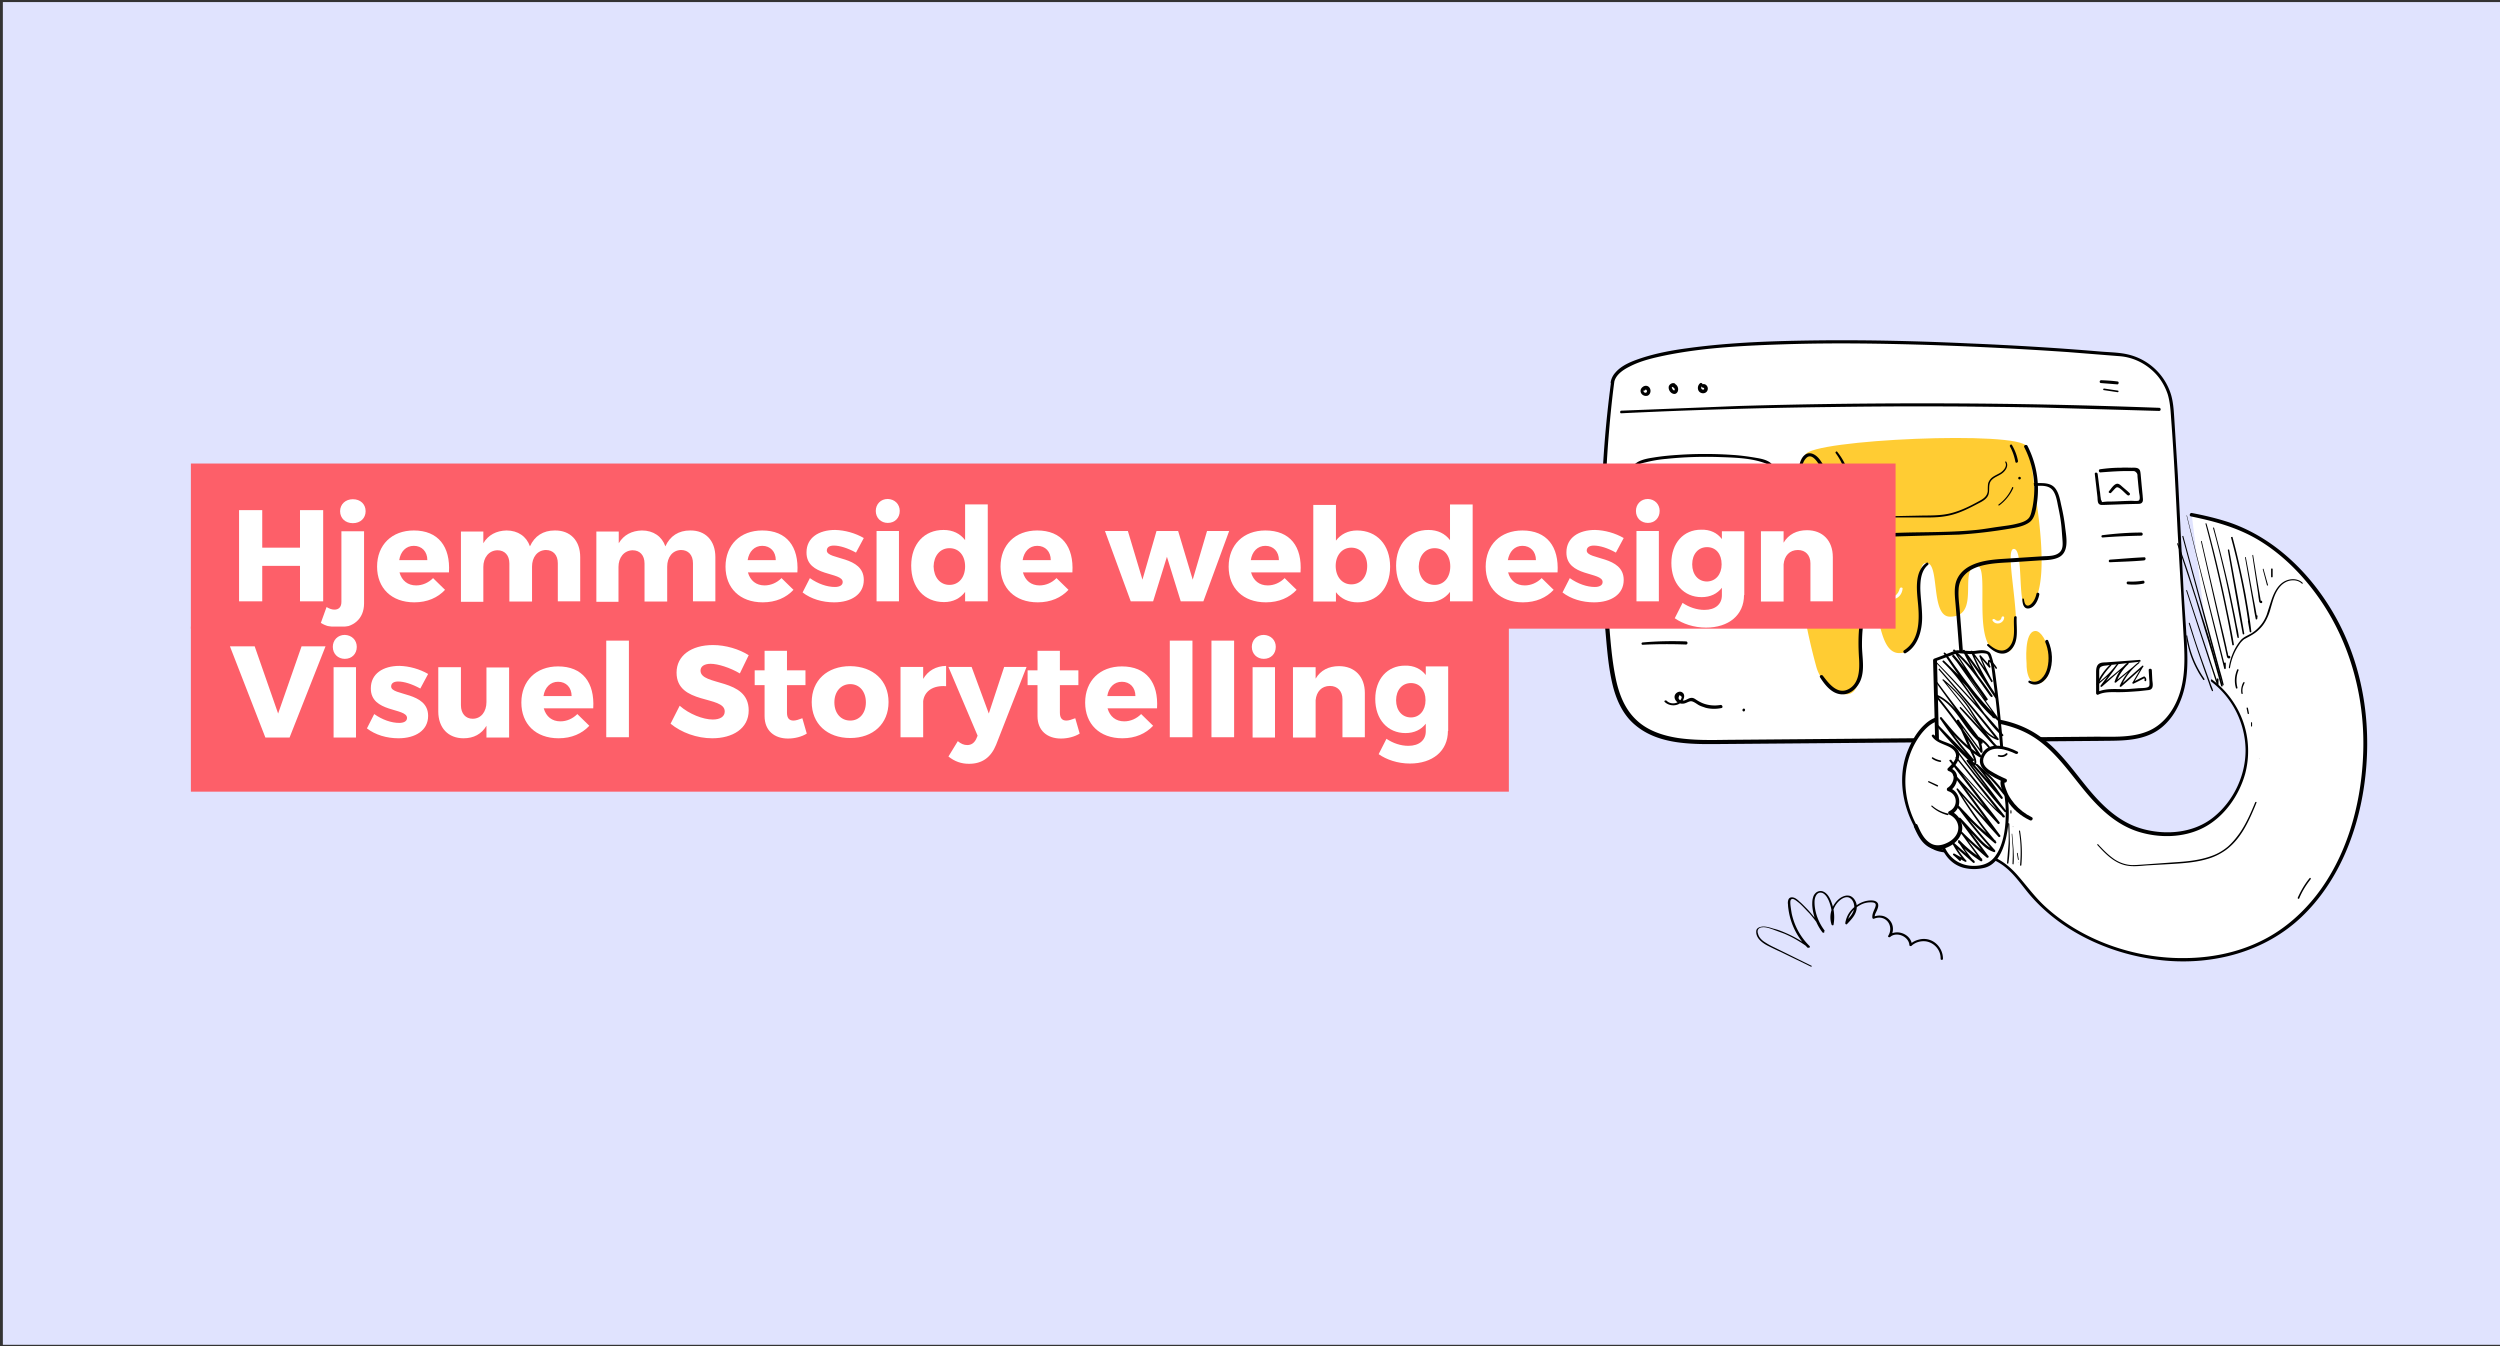 <svg xmlns="http://www.w3.org/2000/svg" viewBox="0 0 960 517" xmlns:v="https://vecta.io/nano"><rect x="0" y="0" width="960" height="517" fill="#333333" stroke="none"/><path fill="#e0e3fe" d="M1.1.8h960v515.6H1.1z"/><path fill="#fff" d="M619.1 147a428.13 428.13 0 0 0-.9 104.9c1 8.7 2.4 17.9 8.4 24.3 8 8.5 21.1 9 32.7 8.9l150.2-1.3c5.8-.1 11.8-.2 16.9-2.8 6.4-3.3 10.3-10.1 11.9-17 1.6-7 1.1-14.2.6-21.4l-5-86.3c-.9-10.6-9.2-19-19.8-20-51.9-4.7-192.1-11.9-195 10.7z"/><path d="M618.6 147c-4.2 31.6-4.9 63.6-2.1 95.4.6 6.8 1.1 13.7 2.7 20.4 1.4 5.9 4 11.7 8.7 15.6 9.2 7.8 22.4 7.4 33.7 7.3l96.5-.8 48.3-.4c6.6-.1 13.7.2 19.8-2.7 5.3-2.5 9-7.4 11.1-12.7 2.7-6.6 2.9-13.8 2.5-20.9-.3-7.1-.9-14.1-1.3-21.2l-2.2-44.5-1.4-22.2c-.2-3.1-.4-6.1-1.3-9-2.4-7.5-8.5-13.2-16.1-15.1-3.5-.9-7.3-.9-10.8-1.2-16.6-1.4-33.2-2.4-49.8-3.1-19.4-.9-38.9-1.4-58.3-1.2-16.8.2-33.8.7-50.5 3-6 .8-12 1.9-17.8 3.8-3.6 1.2-7.6 2.7-10.1 5.7-.9 1-1.5 2.3-1.7 3.6-.1.8 1.2 1.2 1.3.3.4-3 3.3-5 5.9-6.3 4.4-2.3 9.3-3.4 14.1-4.4 15-3 30.4-3.7 45.7-4.2 18.8-.6 37.6-.3 56.4.3a1519.99 1519.99 0 0 1 52.2 2.7l20.1 1.6c5.5.5 10.5 3.2 14.1 7.3 1.8 2.1 3.2 4.6 4.1 7.3.9 3 1.1 6.1 1.3 9.2 1.1 14.4 1.8 28.9 2.5 43.4l2.4 42c.4 7.2.5 14.6-2 21.4-2.1 5.8-6.2 11.2-12.1 13.5-6.5 2.6-14 1.9-20.9 2l-23.8.2-93.5.8-23.2.2c-6.2.1-12.5.2-18.7-.7-5.8-.9-11.7-2.8-16-6.9-4.7-4.4-6.9-10.5-8.1-16.7-1.4-7-1.9-14.2-2.5-21.3-.6-7.6-1.1-15.3-1.3-23-.4-15.5-.1-31 1.1-46.5.6-7.5 1.3-15 2.3-22.4-.3-.2-1.2-.2-1.3.4z"/><path fill="#fff" d="M849.5 261.3c8.4 6.3 13.5 16.7 13.5 27.1-.1 10.5-5.4 20.8-13.9 26.9-9.6 7-24.8 6.1-34.7 0-12.4-7.7-18.7-22.5-30.3-31.3-7.1-5.4-15.1-7.5-23.9-8-3.5-.2-6.9.8-10.3.5-2.1-.2-3.8-1.1-5.9-.4-5.4 1.7-9.4 8.8-11.1 13.8-3.7 10.8-.6 23 6 32 3.9 5.3 7.6 4.9 13.6 4.9 6.3 0 13.6 1.7 18.5 5.9 3.6 3.1 6.3 7.1 9.4 10.7 9.9 11.5 24.1 18.8 38.8 22.6 20 5.1 43.5 2.3 60-10.8 19.3-15.3 27.9-40.5 29.1-64.5.9-17.2-2.4-34.6-10.1-50-5.5-10.9-13.1-20.6-22.5-28.5-10.6-8.8-20.7-12.1-34.1-14.8"/><path d="M849.2 261.8c8.1 6.2 12.9 15.8 13.1 26 .1 9.9-4.6 19.8-12.3 26-7.4 6-17.8 7-26.9 4.6-9.4-2.5-16.1-9.2-22.1-16.6-5.9-7.3-11.5-15.3-19.6-20.3-4.2-2.6-8.9-4.3-13.8-5.2a47.81 47.81 0 0 0-7.6-.9c-2.8-.1-5.6.5-8.4.5-2.5.1-5-1.1-7.4-.6-1.9.4-3.6 1.5-5 2.8-3.1 2.8-5.3 6.7-6.8 10.6-3.5 9.1-2.1 19.3 2.2 27.8 1.8 3.6 4.3 8 8.1 9.8 3.5 1.6 7.5 1 11.2 1.2 4.9.2 10 1.4 14.2 4.1 4.6 2.9 7.6 7.5 11 11.6 12.6 15 32.3 23.7 51.6 25.6 19.2 1.9 39.1-3.3 53.2-16.8 13.7-13.1 21.2-31.6 23.9-50.1 3.1-21.2.3-43.2-9.5-62.3-9-17.4-23.8-32.8-42.6-39.1-4.6-1.5-9.3-2.6-14-3.5-.8-.2-1.2 1.1-.4 1.3 9.3 1.9 18.4 4.4 26.5 9.4 8.8 5.4 16.3 13 22.3 21.4 12.7 17.8 18.4 39.9 17.3 61.6-.9 18.8-6.3 38.2-18 53.2-5.9 7.5-13.3 13.8-21.9 17.8-8.8 4.2-18.6 6.1-28.3 6.2-19.4.3-40-6.8-54.3-20.2-3.7-3.5-6.7-7.6-10-11.4-3.1-3.6-6.7-6.4-11.2-8-4.4-1.6-9-1.9-13.6-1.9-4.1 0-7.6-.5-10.3-3.8-6.4-7.7-9.6-18.9-7.5-28.8.9-4.4 2.8-8.6 5.6-12.2 1.3-1.6 2.9-3.2 4.7-4.1 2.6-1.3 5-.1 7.8 0s5.6-.5 8.4-.6c2.6 0 5.3.3 7.8.8 5 .9 9.8 2.5 14.1 5.2 8.1 5.1 13.6 13.2 19.6 20.5 5.6 6.8 12 13.1 20.6 15.9 8.1 2.6 17.6 2.5 25.3-1.5 7.9-4.1 13.7-12.4 16-20.9 2.3-8.9.9-18.4-3.9-26.2-2.3-3.8-5.3-7.1-8.8-9.7-.3-.5-.8.4-.3.8h0z"/><path fill="#fc3" d="M693.3 174.6s-9.8 30.4 4.1 81.2a15.17 15.17 0 0 0 7.8 9.7c16 8.3 5.2-32.5 13.2-32.5 4.2 0 2.6 20.9 13.2 17.4s2.1-33.3 7.8-34.2c5.8-.9 1.6 20.6 9.4 20.6 12 0 3.1-18.4 10.1-19.5 6.2-1-3.8 37 11.9 33.1 8.4-2.1-1.9-39.1 2.4-39.6 4.4-.5.8 25.9 6.1 22.1 11.2-7.8-1.2-61.4-1.2-61.4l-84.8 3.1z"/><path d="M761.5 187.3c4.2-.9 8.6-.8 12.8-.8 2.1 0 4.3.1 6.4.1s4.8-.4 6.6.8c2.2 1.4 2.6 5.2 3.1 7.5.6 2.8 1.1 5.7 1.3 8.6l.3 4c.1 1.5.2 3.3-1 4.5-1.6 1.6-4.3 1.5-6.4 1.6l-16.9 1.1c-3.6.3-7.4.8-10.7 2.4-3.2 1.5-5.7 4.2-6.2 7.8-.4 2.6 0 5.3.2 7.9l.7 8.6 3 38.7c.1.8 1.4.9 1.3 0l-2.7-36-.7-8.9c-.2-2.9-.7-5.9-.5-8.8.2-4.9 3.8-7.7 8.2-9 4.5-1.3 9.3-1.3 13.9-1.6l9-.6c2.2-.1 4.6-.1 6.7-.9 4.9-1.8 3.6-7.8 3.1-11.9-.3-2.7-.8-5.4-1.4-8-.5-2.2-.9-5-2.4-6.9s-3.9-2-6.1-2c-2.4 0-4.7-.1-7.1-.1-4.9-.1-10-.2-14.8.9-.7 0-.4 1.1.3 1h0zm-138.9-28.6a2168.52 2168.52 0 0 1 80.6-2.4c26.9-.4 53.8-.3 80.7.2l45.2 1.3c.8 0 .8-1.2 0-1.2-26.9-1-53.8-1.6-80.7-1.7s-53.8.2-80.7 1l-45.2 1.8c-.5.1-.5 1.1.1 1h0z"/><path fill="#fff" d="M744.9 320.6l-1.7-67.3 8.4-3.1 6.4.3s4.1-.8 5.7.3c2.9 2 6.5 53.1 6.5 53.1 1.9 9.3.4 27.7-9 28.9-.1-.1-13.8 3.3-16.3-12.2z"/><path d="M745.5 320.6l-.6-22.8-.9-36.2-.2-8.3-.5.6 5.4-2 2.7-1c.4-.1.1-.1.2-.1.4 0 .8 0 1.2.1 1.8.1 3.7.4 5.4.2 1.3-.1 2.6-.4 3.9-.2.8.1 1.1.2 1.4.8 1.2 2.7 1.4 6 1.8 8.9.7 5 1.3 10.1 1.8 15.1l2.3 26.3c.2 3.1.8 6.2.8 9.3.1 5.8-.6 12.9-4.2 17.7-2 2.6-4.9 3.5-8.1 3.5-4.7 0-8.8-2.4-10.9-6.7-.8-1.7-1.3-3.5-1.6-5.3-.1-.8-1.3-.4-1.2.3 1 5.6 4 10.8 9.7 12.4 2.7.7 5.6.7 8.3 0 5.5-1.5 7.6-8.3 8.5-13.3a41.21 41.21 0 0 0 .6-9.9c-.1-2.1-.4-4.1-.7-6.2-.9-7.9-1.2-15.9-2-23.8-.5-5.5-1.1-11.1-1.8-16.6-.5-3.7-.8-7.6-2-11.2-.3-1.1-.7-1.9-1.8-2.2-1.4-.5-2.9-.3-4.3-.1-.6.1-1.2.1-1.9.1l-3.8-.2c-.6 0-1.3-.2-1.9 0-.8.2-1.7.6-2.5.9l-3.9 1.5-1.9.7c-.3.1-.4.3-.5.6l.6 22.8.9 36.2.2 8.3c.3.6 1.5.6 1.5-.2z"/><path fill="#fc3" d="M779.3 200.6c-3.6 4.1-79.7 8.4-85 3.1-5.3-5.4-3.1-23.2-1-29.1 2-5.8 82.5-9.4 85-3.1s4.6 25 1 29.1z"/><path d="M627.9 178.5c-1.6 2.3-2 5.4-2.4 8.1-.6 3.9-.9 7.8-.8 11.8 0 3.3.2 6.8 1.2 10 .6 1.8 1.4 2.9 3.1 3.6 2.2.8 4.6 1 6.9 1.3 3.4.4 6.8.5 10.3.6 7.3.2 14.7.1 22-.2a96.01 96.01 0 0 0 7.7-.6c1.7-.2 3.1-.4 4.1-1.9 1.5-2.2 1.9-5.2 2.2-7.8.4-3.7.6-7.4.4-11.1-.1-3.4-.4-6.7-.9-10-.3-1.6-.5-3.6-2-4.7s-3.6-1.5-5.4-1.8c-2.9-.5-5.8-.9-8.8-1.1a154.27 154.27 0 0 0-21.5 0c-3 .2-6.1.5-9.1 1-2 .3-4.2.7-6 1.7a7.55 7.55 0 0 0-1.4 1.1c-.4.6.6 1.2 1 .6.8-1.1 2.8-1.4 4-1.7a48.76 48.76 0 0 1 7.5-1.2c6.6-.7 13.3-.9 19.9-.7 5.5.2 11.3.3 16.5 1.9 1.2.4 2.7.8 3.2 2 1 2.4 1.1 5.2 1.4 7.7.6 6.6.8 13.7-.9 20.2-.5 1.7-1.1 3.9-3 4.3s-3.8.5-5.7.6c-6.6.5-13.2.6-19.7.5-6.3 0-12.8-.1-19-1.1-1.5-.2-3.6-.4-4.8-1.4-1.7-1.4-1.9-5-2.1-7-.7-6.9-.4-14.5 1.5-21.2.3-1.1.7-2.1 1.2-3.1.4-.5-.3-.9-.6-.4zm1.4 48l42.2-.9c.8 0 .8-1.2 0-1.2-14.1.1-28.2.8-42.2 1.3-.5-.1-.5.8 0 .8zm1.1 10.8c5.3.4 10.7.4 16 .2 5.2-.2 10.3-.8 15.4-1.1.8 0 .8-1.2 0-1.2-5.1.1-10.3.8-15.4 1-5.3.2-10.7.2-16 .1-.6 0-.6.9 0 1zm.4 10.3c5.5-.3 11.1-.3 16.6-.1.8 0 .8-1.2 0-1.2-5.5-.2-11.1-.1-16.6.4-.6 0-.6.9 0 .9h0zM804.4 182l1 8.7c.1.7 0 2.1.5 2.7s1.2.5 1.9.5l8.8-.3 4.1-.1c.7 0 1.5 0 1.9-.6.5-.6.2-1.7.2-2.4l-.4-4.1-.4-4.4c-.1-.7-.1-1.5-.8-2s-1.8-.4-2.6-.4c-1.3 0-2.7-.1-4 0a56.56 56.56 0 0 0-8.2.6c-.7.1-.5 1.3.2 1.2 4-.3 8-.6 12.1-.5.7 0 1-.1 1.6.5.5.5.5.9.5 1.6l.3 3.2.3 2.9c.1.7.6 2.6-.1 3.1-.4.3-2.4.1-2.9.1l-2.9.1c-2.1.1-4.1.2-6.2.2-.5 0-1 .1-1.5.1-.4.2-.7.1-.8-.4a1.69 1.69 0 0 1-.3-1c-.2-.9-.2-2-.4-2.9l-.8-6.4c-.1-.7-1.2-.7-1.1 0h0zm3 24.4c4.9-.4 9.9-.6 14.8-.7.8 0 .8-1.2 0-1.2-4.9 0-9.9.4-14.8 1-.6 0-.6.9 0 .9zm2.9 9.5c4.3-.2 8.7-.3 13-.7.8-.1.8-1.3 0-1.2-4.3.2-8.7.6-13 .9-.7 0-.7 1.1 0 1h0zm6.9 8.5c2 .2 4 .1 5.9-.3.7-.2.4-1.3-.3-1.1a26.32 26.32 0 0 1-5.6.3c-.8 0-.7 1.1 0 1.1zm-97.6 8.3c-3.8-.1-5.1 3.7-5.5 6.8-.6 4.6-.5 9.2-.2 13.8.2 4.1 0 9.3-4.2 11.4s-7.5-2.3-9.7-5.2c-.5-.6-1.5-.1-1.1.6 1.8 2.8 4.3 6.1 7.9 6.5 3.5.4 6.3-2.2 7.6-5.2 1.8-4.3.6-9.2.6-13.7 0-2.5.1-4.9.4-7.4.3-2.6.9-6.4 4.3-6.5.3 0 .5-.3.5-.5-.1-.3-.4-.6-.6-.6h0zm20.2-16.6c-5.1 3.6-3.6 11.5-3.2 16.7.5 6 .2 13.3-5.4 16.9-.7.4-.1 1.5.6 1.1 4.7-2.7 6.3-8.6 6.3-13.7 0-3.7-.6-7.4-.7-11.1 0-3.2.3-6.9 3-9.1.4-.4-.1-1.1-.6-.8h0zm23.3 31.8c2.6 2.6 6.3 4.7 9.3 1.4s1.8-8.1 2-12.2c0-.7-.9-.6-1 0-.3 3.3.6 7-1 10.1-.7 1.3-1.9 2.5-3.5 2.6-2 .1-3.8-1.2-5.2-2.4-.4-.3-.9.2-.6.5h0zm13.5-17.8c0 1.7.5 4 2.7 3.5s3.4-3.3 3.8-5.3c.1-.7-.9-1-1.1-.3-.3 1.4-.9 2.8-1.9 3.8-.6.6-1.6 1.2-2.3.3-.4-.5-.5-1.3-.6-1.9 0-.2-.2-.4-.4-.4 0-.1-.2.1-.2.3h0zm.7-58.4c2.9 5.6 4.2 11.9 3.8 18.2a39.34 39.34 0 0 1-.6 4.8c-.3 1.2-.5 2.8-1.2 3.9-1 1.6-3.5 2.2-5.2 2.6-2 .5-4 .7-6 1-3.1.4-6.2 1-9.3 1.3-7.1.7-14.2.8-21.2.9-7.1.1-14.2.3-21.3 1-5.9.6-12.5 2-18.1-.7-8-3.8-8-14.1-6.8-21.6.3-2.2.5-5.5 2.1-7.1 2.9-3.2 6.3 4.7 7.1 6.6a35.64 35.64 0 0 1 2.1 10.2c.2 3.2.3 7-2.4 9.3-.6.5.3 1.4.9.9 2.2-1.8 2.8-4.6 2.9-7.3a33.84 33.84 0 0 0-1.2-10c-.8-3.2-2.1-6.5-4.1-9.2-1.4-1.9-3.9-3.5-6-1.6-1.7 1.6-2 4.4-2.4 6.6-.4 2.3-.7 4.6-.8 6.9-.2 4.3.3 8.9 2.6 12.7 2.5 4 6.8 6 11.5 6.4 4 .4 7.9-.2 11.8-.6 4.1-.5 8.2-.7 12.4-.9l24.3-.7c6.6-.4 13.1-1.2 19.6-2.3 2.5-.4 5.2-.9 7.3-2.3 2.4-1.6 2.7-5 3.1-7.6 1.1-7.5-.2-15.2-3.7-22-.6-.6-1.5 0-1.2.6h0zM696 190.4c-.3-.4-.5-.9-.5-1.4 0-.4.3-1 .7-1 1.3-.2.8 2 .7 2.6-.1.8 1 1.1 1.2.3.3-1 .5-2.1-.1-3-.4-.8-1.2-1.2-2-1.1-.8.2-1.5.8-1.7 1.6-.3.9.1 1.9.6 2.6.5.6 1.4 0 1.1-.6h0z"/><path fill="#fc3" d="M778.2 254.7s-1.1-12.1 3.3-12.4 9.4 16.5 2.1 20c-5.8 1.5-5.4-7.6-5.4-7.6z"/><path d="M779.1 262.2c3.2 2 6.6-.7 7.8-3.7 1.6-4 1.3-8.6-.4-12.5-.3-.7-1.4-.1-1.1.6 1.3 3.1 1.6 6.6.8 9.9-.7 2.9-3.2 6.5-6.7 4.9-.2-.1-.5 0-.6.2 0 .2 0 .5.2.6h0z"/><path d="M698.1 232.7c0 2 1.9 3.4 3.8 2.9 2.6-.6 3.5-3.4 3.6-5.8.1-1.9-.1-3.6 1.8-4.6 1-.6 2.2-.9 3-1.8 2.2-2.3 1.1-5.9 1.6-8.7.1-.7-.9-1-1.1-.3-.6 2.4.3 5.1-.8 7.4-.9 1.8-3.1 2-4.5 3.4-1.3 1.4-1 3.2-1.1 5-.1 1.4-.4 2.9-1.5 3.9-1.4 1.2-3.9 1-4-1.2 0-.2-.2-.4-.4-.4-.2-.2-.4 0-.4.2h0zm25.6-4.8c.5 1.5 2.1 2.5 3.7 2.1 1.9-.4 3-2.1 3.2-3.9.1-.6-.9-.7-1.1-.1-.3 1.1-.8 2.2-1.9 2.8-1.1.5-2.5.1-2.9-1.1-.2-.7-1.2-.5-1 .2h0zm41.5 10.5c1.3 1.9 4.2 1 4.4-1.2.1-.6-.9-.7-1-.1-.2 1.3-1.6 1.7-2.5.8-.6-.5-1.3 0-.9.5h0z" fill="#fff"/><path d="M821.6 253.4l-8.1.6-4.1.3c-.9.1-2 0-2.8.3-1.5.5-1.7 2.1-1.7 3.5v8.1a.65.65 0 0 0 .6.6c.1 0 .2 0 .3-.1 2.4-1.1 5.1-.9 7.6-.9 2.7 0 5.3-.2 8-.4l3.6-.4c.7-.1 1.2-.3 1.5-1 .3-.8.1-1.9 0-2.7l-.2-3.9c0-.8-1.3-.8-1.2 0l.2 3.4c.1.6.1 1.1.1 1.7 0 .7 0 1.1-.7 1.4-1 .4-2.8.3-3.8.4l-3.7.3c-3.9.2-8.3-.6-12 1.2l.9.5v-6.4-2.5c.1-1.1.5-1.4 1.6-1.7.5-.1 1-.1 1.5-.2l12.5-1.4c.4 0 .4-.7-.1-.7h0zm-14.8-106.3l6.2.5c.6.1.8-1 .2-1.1-2.1-.3-4.2-.4-6.3-.5-.8 0-.8 1.1-.1 1.1h0zM632 148.2c-1.1 0-2.2 1-2 2.2.2 1.1 1.3 1.8 2.4 1.6h.1c1.1-.3 1.6-1.7 1.1-2.8-.4-.9-1.4-1.3-2.3-.9-.3.1-.5.3-.7.6-.5.6.6 1.5 1.1.9.5-.7 1.2.8.3 1-.4.1-.8-.2-.9-.6-.1-.5.4-1 .9-1 .3 0 .5-.2.4-.5 0-.3-.2-.5-.4-.5h0zm11-1c-.9-.3-1.9.3-2.2 1.2v.1c-.2 1.1.6 2.4 1.7 2.7 1.1.4 2-.7 1.9-1.8 0-1-.8-2.1-1.9-2.1-.6 0-1 1-.3 1.3.3.1.6.3.8.6.1.2.2.7-.1.7-.4.1-.9-.8-.9-1.1 0-.4.2-.7.6-.7h.2c.5.2.8-.7.2-.9h0zm9.8 0a2.35 2.35 0 0 0-.7 2.5c.3.9 1.2 1.4 2.1 1.3s1.6-.8 1.6-1.8c0-.9-.8-1.8-1.7-1.7a.7.7 0 1 0 0 1.4c.2 0 .3.2.3.4 0 .3-.2.3-.5.3-.9-.1-.7-1.2-.2-1.6.4-.5-.4-1.3-.9-.8zm-23.3 52.7l5.5-7.9c1.8-2.6 4.5-6 7.6-3 4.7 4.6 9.2 9.5 13.8 14.2.3.3.7.3 1 0l9.9-8.2c.9-.7 2.1-2 3.4-1.6.8.3 1.8 1.9 2.2 2.5 1.3 1.6 2.5 3.4 3.7 5.1.5.7 1.6.1 1.1-.7-1.4-2.1-2.9-4.2-4.6-6.2-1.1-1.4-2.3-2.8-4.2-2-1 .4-1.8 1.2-2.6 1.9l-3.2 2.6-6.7 5.6h1l-8.4-8.5-4.2-4.2c-1-1-2.1-2.3-3.5-2.8-2.5-.8-4.7 1.2-6.1 3-2.3 3.1-4.4 6.4-6.5 9.7-.2.6.5 1 .8.5h0zm7.2-8.7c-.8.5-.7 1.6 0 2.2 1.1.9 2.3-.2 3-1l-.9-.2c.2 1.3 2 2.1 3.2 2.1 1.1 0 2.3-1.2 1.5-2.3-.2-.3-.5-.4-.8-.2-.2.1-.3.4-.3.7l-1.1.4c-.2-.1-.4-.1-.6-.2-.4-.2-.7-.3-.9-.8-.1-.3-.4-.5-.7-.4-.1 0-.2.1-.3.2-.2.3-.4.5-.7.8-.9.2-1.2 0-.9-.5.4-.4 0-1.1-.5-.8h0zm31.7 5.4c.2.7.8 1.2 1.5 1.2s1.4-.5 1.5-1.2c.1-.3-.1-.6-.4-.7s-.6.1-.7.4c0 .2-.3.4-.5.3-.2 0-.3-.2-.3-.3-.3-.7-1.3-.4-1.1.3h0zm-12.3-13c-1.4-.1-2.6.9-2.7 2.3v.4c.1 1.6 1.6 2.9 3.2 3 1.5.1 3.2-.7 3.7-2.2s-.1-3.1-1.4-3.9c-.8-.4-1.4.7-.7 1.2 1.7 1 .8 3.3-.9 3.5-.9.1-1.7-.2-2.2-.9-.7-1-.2-2.6 1.2-2.5.4 0 .4-.9-.2-.9h0zm-16.9 85.9c1.9 1.9 5.4 1.8 6.9-.4.7-.9 1-2.5-.1-3.2-.8-.6-2-.2-2.6.6-.8 1.1-.2 2.5.8 3.2.7.4 1.4.6 2.2.5 1-.1 1.7-.7 2.7-.9 1.1-.2 2.6 1.2 3.5 1.6.8.4 1.6.6 2.4.9 2 .5 4 .5 6 .1.8-.1.4-1.3-.3-1.2-2.2.4-4.6.2-6.7-.6-1-.4-1.9-.9-2.8-1.5-.6-.4-1.1-.7-1.9-.6-.9.1-1.7.8-2.6 1h-1.1c-1.1-.3-1.3-1-.6-2.1l.8.7c-.1.5-.2.9-.6 1.3-1.3 1.5-3.8 1.6-5.2.2-.2-.2-.5-.2-.7 0-.2-.1-.2.2-.1.4h0zm30.4 3.7c.3 0 .5-.3.5-.6a.47.47 0 0 0-.5-.5c-.3 0-.5.3-.5.6 0 .2.2.5.5.5zm141-83.9l1.4-1.5c.7-.7.9-.9 1.8-.4 1.1.7 2.1 1.9 3.1 2.7.6.5 1.4-.3.8-.8-.8-.8-1.7-1.5-2.5-2.2-.5-.4-1.1-1.1-1.8-1.3-1.4-.4-2.8 2-3.5 2.8-.2.2-.2.5 0 .6.3.2.6.2.7.1h0zM704.9 174c3.5 4.7 4.8 10.2 4.3 16-.1.7 1.1.9 1.2.2.9-6-1.1-12-4.9-16.7-.2-.4-.9.1-.6.5h0zm4.7 22.4v.1.1c0 .2.1.3.2.4a.61.61 0 0 0 .8 0 .76.76 0 0 0 .2-.4v-.1-.1a.65.65 0 0 0-.6-.6c-.2 0-.3.1-.4.2s-.2.2-.2.4h0zm62.2-25c1 1.8 1.7 3.8 2.1 5.9.1.7 1.1.4 1-.3-.4-2.2-1.2-4.2-2.3-6.1-.1-.2-.4-.3-.6-.1s-.3.4-.2.6h0zm3.7 12.7a.5.5 0 1 0 0-1 .5.5 0 1 0 0 1z"/><path fill="#fff" d="M774.5 289c-1.9-.9-3.9-1.8-6-2.1-2.1-.2-4.4.2-5.9 1.6-1.6 1.4-2.2 3.9-1.1 5.8.6 1 1.6 1.6 2.5 2.2 1.9 1.2 3.9 2.2 6 3.1-.4-.2-.9.2-1.1.6-.1.5-.1.9.1 1.4 1.6 5.6 5.6 10.2 10.9 12.7"/><path d="M774.7 288.6c-4.1-2.1-10.9-4.2-13.7 1-3.2 5.7 4.6 8.9 8.6 10.8l.4-1.4c-4.1-.5-.1 7.1.7 8.3 2.1 3.4 5.2 6 8.8 7.7.8.4 1.5-.8.7-1.2-2.5-1.2-4.8-3-6.6-5.1-.9-1.1-1.7-2.2-2.4-3.5-.2-.3-2.1-4.8-1.3-4.7.7.1 1.1-1.1.4-1.4-2.1-.9-4.1-1.9-6-3.1-2.1-1.3-3.6-3.2-2.3-5.7 2.4-4.6 8.6-2.5 12.1-.8.7.2 1.2-.6.6-.9h0z"/><path fill="#fff" d="M742.3 282.6c2.1 3.3 8.2 2.9 9.2 6.6.7 2.5-1.5 4.7-3.1 6.3 3.8 1 2.6 6.2-.3 7.6a4.77 4.77 0 0 1 3.4 5.9 4.95 4.95 0 0 1-2.8 3.2c2.3 1 3.8 3.1 3.9 5.6.1 3.6-3 6.2-6.2 7.3-.8.3-1.6.4-2.5.4-2.1 0-4-1.2-5.3-2.8s-2.2-3.5-3-5.4"/><path d="M741.9 282.8c1.5 2.2 4.1 2.8 6.4 3.9 1.4.7 2.7 1.7 2.8 3.3.1 2-1.8 3.7-3.1 5-.3.3-.2.7 0 .9.1.1.2.1.3.2 3.2 1 1.8 5.1-.4 6.4-.3.2-.4.6-.2 1 .1.1.2.3.4.3 3.7 1.2 3.9 6.1.4 7.7-.4.2-.5.7-.3 1l.3.3c2.3 1 3.9 3.4 3.4 6-.4 2.2-2.2 3.9-4.1 4.8-2.4 1.2-4.9 1.5-7.1-.2-2.2-1.6-3.3-4.2-4.4-6.6-.4-.9-1.7-.1-1.3.8 1.4 3.1 2.9 6.3 6.1 7.9 2.7 1.3 5.7.6 8.2-.9 2.2-1.4 4-3.6 4.2-6.4.1-2.9-1.7-5.5-4.3-6.7v1.3c4.6-2.2 4-8.8-.8-10.3l.2 1.3c3.3-1.9 4.5-7.6.1-8.9l.3 1.1c2.2-2.3 5-5.8 2.1-8.8-2.3-2.4-6.3-2.1-8.3-4.9-.5-.5-1.3 0-.9.5h0zm114.4-26.3c.5-3.2 1.7-6.3 3.6-9 .5-.8 1.1-1.4 1.8-2l2.2-1.2c1.3-.7 2.5-1.5 3.5-2.5 1.1-1 2-2.2 2.7-3.5.8-1.5 1.4-3 1.8-4.6.9-3 1.6-6.2 3.8-8.6 1.1-1.2 2.5-2 4-2.2s3.1.1 4.2 1.2c.2.2.5-.1.3-.3-2-1.9-5.2-1.7-7.4-.3-2.6 1.7-3.9 4.8-4.8 7.6l-1.6 5c-.6 1.5-1.4 3-2.5 4.2a14.29 14.29 0 0 1-3.5 3l-2.1 1.1c-.7.4-1.4.9-1.9 1.5-2.4 2.9-3.9 6.5-4.5 10.2-.1.5.3.7.4.4h0zm-16.8-12.3c.6 4.7 2.1 9.3 4.4 13.4.6 1.2 1.4 2.3 2.1 3.4.2.3.7 0 .5-.3-2.7-3.9-4.7-8.2-5.8-12.7-.3-1.3-.6-2.6-.8-3.9 0-.2-.4-.1-.4.1h0zm1-4.8c2.1 6.8 4.4 13.6 6.8 20.3.3.9.7 1.9 1 2.8s.6 1.9 1.1 2.8c.1.1.2.1.3.1s.1-.1.1-.2c-.2-.9-.6-1.7-.9-2.5l-.9-2.5-1.8-5c-1.2-3.3-2.4-6.7-3.5-10.1l-1.8-5.7c-.1-.4-.5-.3-.4 0h0zm-1-12.6l9.2 28.2 2.6 7.9c.1.2.2.3.4.2.1 0 .2-.2.2-.3v-2c0-.1-.1-.3-.3-.3-.1 0-.3.1-.3.3 0 .7-.1 1.3-.1 2l.6-.1-9.4-28.2-2.6-7.9c0-.1-.3 0-.3.2h0zm-3.5-18c2.5 7 4.8 14.1 7.1 21.2l6.4 21.3 3.4 12.1c.1.2.2.2.4.2s.2-.2.2-.4c-.9-3.6-2-7.2-3-10.8s-2.1-7.2-3.2-10.7l-6.8-21.2c-1.3-4-2.7-7.9-4.1-11.9-.1 0-.4 0-.4.2h0z"/><path d="M838 206l6 22.2 5.9 22.2 1.7 6.2.9 3.2.9 3.2c0 .1.2.2.3.2s.2-.2.2-.3c-.4-1.9-1-3.8-1.5-5.6l-1.5-5.5-3-11.1-6.1-22.2-3.4-12.6c0-.1-.1-.2-.2-.1-.2 0-.2.1-.2.2h0zm1.7-7.8l5.6 22.9 5.6 22.7 3.2 12.9c.1.2.2.3.4.2.1 0 .2-.2.2-.3v-1.9c0-.2-.1-.3-.3-.3-.1 0-.3.1-.3.3 0 .6-.1 1.3-.1 1.9l.6-.1-5.8-22.9-5.8-22.7-3.2-12.9c0-.1-.1-.1-.2-.1.1.2.1.3.1.3h0z"/><path d="M845.2 208l4.5 19.9 4.5 19.9.6 2.8.3 1.4c.1.3.2.6.4.7.4.3 1.1.1.9-.5-.1-.4-.7-.6-.8-.1-.1.4.5.6.6.2l-.4.1h0c0 .1.1.1.1-.2 0-.1-.1-.2-.2-.3-.1-.3-.2-.7-.2-1-.2-.7-.4-1.5-.5-2.2l-1-4.4-2.1-8.8-4.1-17.6-2.3-10c0-.3-.4-.2-.3.1h0zm1.7-6.9c1.6 6 3.1 12 4.5 18.1 1.4 6 2.7 12.1 3.9 18.1.7 3.4 1.3 6.9 1.9 10.3.1.4.7.2.6-.2-.5-3.1-1.1-6.1-1.7-9.1l-1.9-9.1a584.73 584.73 0 0 0-4.2-18c-.9-3.4-1.7-6.8-2.7-10.1 0-.1-.1-.2-.2-.1-.2-.1-.2 0-.2.1h0zm2.9 1.6c1.5 5.4 2.8 10.8 4.1 16.3s2.4 11 3.5 16.5l.9 4.6c.3 1.5.5 3.2.9 4.7.1.3.6.2.5-.1-.1-1.4-.4-2.8-.7-4.1-.3-1.4-.5-2.7-.8-4.1l-1.7-8.2c-1.2-5.5-2.5-10.9-3.9-16.4l-2.4-9.2c0-.1-.1-.1-.2-.1-.2 0-.2 0-.2.1h0zm5.7 8.6l4.4 25.1 1.3 7c.1.3.6.3.6-.1l-1.1-6.3-1.1-6.3-2.3-12.5-1.3-7.1c-.1-.2-.6-.1-.5.2h0zm1.2-4.9a264.66 264.66 0 0 1 6 28.1l1.2 8.1.6-.2-.7-4c-.1-.4-.6-.2-.6.2l.7 4c.1.3.7.3.6-.1-.5-4.8-1.4-9.5-2.2-14.2a354.14 354.14 0 0 0-3-14.1c-.6-2.6-1.3-5.3-2-7.9 0-.1-.2-.2-.3-.1-.2 0-.3.1-.3.2h0zm5.4 7.7l3.2 18.4.4 2.6.5 2.6c.1.3.5.2.6-.1 0-.4.1-.8.1-1.1 0-.2-.4-.3-.4-.1l-.3 1.1.6.1-.8-4.5-.9-4.6-1.7-9.2-1-5.3c-.1-.2-.3-.1-.3.1h0zm2.8-.8l1.4 9.3.7 4.6.3 2.4c.1.4.1.8.2 1.2 0 .2.1.5.3.6.3.3.9.3.9-.2 0-.4-.3-.7-.7-.4-.2.2.1.6.3.4-.2-.1-.2-.2-.2-.1.1 0 .1-.1.1-.2s-.1-.2-.1-.4c-.1-.4-.1-.8-.2-1.2l-.4-2.3-.8-4.6-1.5-9.3c.1-.1-.3 0-.3.2h0zm4 5.3l1.6 6.1c0 .1.1.2.3.1.1 0 .2-.1.1-.2l-1.7-6.1c0-.1-.1-.1-.2-.1 0 0-.1.1-.1.2zm3.2 0v2.8c0 .2.1.3.3.3s.3-.1.3-.3v-2.8c0-.2-.1-.3-.3-.3s-.3.1-.3.3h0zm-13 38.5c-1 2.2-1.2 4.8-.5 7.1 0 .2.2.2.4.2.1 0 .2-.2.2-.3-.6-2.2-.5-4.6.4-6.7.1-.3-.3-.6-.5-.3h0zm2.4 4.9c-.2.3-.4.6-.5 1-.4 1.1-.5 2.2-.3 3.3.1.3.6.2.5-.1-.2-1-.1-2.1.3-3 .1-.3.3-.6.4-1 0-.1 0-.2-.1-.3s-.2 0-.3.1h0zm1.2 10l.4 2c0 .1.2.2.3.2s.2-.2.2-.3l-.4-2c0-.1-.2-.2-.3-.2-.2 0-.2.1-.2.3h0zm1.7 5.6v1.2c0 .1.1.2.2.2s.2-.1.2-.2h0v-1.2c0-.1-.1-.3-.3-.3 0 0-.1.1-.1.3h0zm-59.1 46.8c3 3.3 6.4 6.9 11 7.9 2.7.6 5.5.2 8.3 0l8.8-.5c4.9-.3 9.9-.6 14.7-2.1 2.3-.7 4.5-1.8 6.5-3.2 1.8-1.3 3.4-2.9 4.8-4.7 2.8-3.6 4.7-7.8 6.5-12.1l.6-1.5c.1-.3-.3-.4-.5-.1-1.7 4.1-3.5 8.3-6.1 12-1.3 1.8-2.7 3.5-4.4 5-1.8 1.5-3.8 2.7-6 3.5-4.5 1.7-9.4 2.2-14.2 2.5l-8.3.6-4.2.3c-1.4.1-2.7.2-4.1.2-2.4-.1-4.7-.9-6.7-2.2-1.9-1.3-3.6-2.9-5.2-4.6-.4-.4-.8-.8-1.1-1.2-.4 0-.5.1-.4.2h0zm62.2-32.9h0c.1-.1 0-.2 0-.2s-.1.1 0 .2c-.1 0-.1 0 0 0h0zm-92.2 27.7c.7 4.3.8 8.6.4 13 0 .3.5.3.5 0 .4-4.4.2-8.8-.5-13.1-.1-.3-.5-.2-.4.1h0zm-4.2-2.9c.2 2.5.3 5 .2 7.6l-.6 7.5c0 .3.4.3.5.1.4-2.5.5-5 .6-7.5l-.2-7.6c-.1-.4-.5-.4-.5-.1h0zm1.4 4l.4 5.7v2.8l-.1 2.9c0 .2.4.3.4.1.1-.9.1-1.9.1-2.8l-.1-2.9-.5-5.8c.1-.2-.3-.2-.2 0zm2 7.4l.4 2.4c0 .2.4.1.3-.1l-.4-2.4c0-.2-.3-.1-.3.1zm.6 3.7h0c.1-.1 0-.2 0-.2-.1 0-.1.1 0 .2-.1 0-.1 0 0 0zm-3.1-20v.8c0 .1.1.2.2.2s.2-.1.2-.2v-.8c0-.1-.1-.3-.2-.3s-.2.1-.2.3h0 0zm1 6.2c.1 0 .1-.1.1-.1 0-.1 0-.1-.1-.1s-.1.1-.1.1l.1.1zm-29.6-63.1c3.4 3.5 6.7 7.1 10 10.7s6.5 7.2 9.7 10.9l5.4 6.3.5-.5c-3.4-3.2-6.3-7-9-10.9-2.7-3.8-5.3-7.7-8.2-11.4-1.6-2.1-3.4-4-5.3-5.9-.3-.3-.8.2-.5.5a199.21 199.21 0 0 1 15.3 16.5c1.4 1.6 2.7 3.3 4 5l.5-.5c-6-5.4-10.4-12.3-14.9-18.9-1.3-1.9-2.7-3.7-4-5.6-.2-.3-.7 0-.5.3 4.8 7.1 9.7 14.1 15.5 20.5a61.36 61.36 0 0 0 5.1 5.1c.3.3.9-.1.6-.5l-3.5-4.8-3.4-4.7-6.8-9.6-3.9-5.5-.5.4c3.6 4.2 7 8.6 10.2 13.1.9 1.3 1.8 2.6 2.6 3.9.3.4 1 0 .7-.4l-9.8-14.8-2.8-4.2-.5.4c4.5 3.9 8.1 8.6 11.5 13.4l2.9 4.1.6-.4c-3.2-4.2-6.1-8.6-8.6-13.3a74.55 74.55 0 0 1-2-4l-.6.3c3.4 4.6 6.7 9.3 9.8 14l2.7 4.1.7-.4c-2.9-4.4-5.5-9-7.8-13.7-.6-1.3-1.3-2.7-1.8-4.1l-.5.4c2.9 3.6 5.5 7.5 7.8 11.5.1.2.3.2.4.1s.2-.3.1-.4c-1.6-3.2-3.2-6.4-4.6-9.7l-.4.3 3.7 4.2c.2.3.7-.1.5-.4-.4-.7-.5-1.5-.2-2.2l-.5.2c1.1.7 2 1.7 2.7 2.8.1.1.3.2.4.1s.2-.3.1-.4c-.7-1.2-1.7-2.3-2.9-3-.2-.1-.3 0-.4.1v.1c-.3.9-.2 1.9.3 2.7l.5-.4-3.7-4.2c-.2-.2-.6 0-.5.3 1.3 3.3 2.9 6.6 4.5 9.8l.6-.3a111.6 111.6 0 0 0-7.9-11.5c-.2-.2-.7-.1-.5.2 2 4.9 4.4 9.6 7.1 14.1l2.4 3.8c.3.4.9 0 .7-.4-3.1-4.8-6.3-9.5-9.7-14.1-1-1.3-1.9-2.6-2.9-3.9-.1-.2-.3-.2-.5-.1s-.2.3-.1.5c2.3 4.8 5 9.4 8 13.8l2.7 3.6c.3.4.9 0 .6-.4-3.4-4.9-6.8-9.8-10.9-14.1l-3.6-3.5c-.3-.2-.8.1-.5.4l9.8 14.9 2.8 4.2.7-.4c-3.1-4.6-6.5-9.1-10-13.4-1-1.2-2-2.5-3.1-3.7-.2-.3-.7.1-.5.4l13.6 19.2c1.3 1.8 2.5 3.7 3.8 5.5l.6-.5c-6.3-5.8-11.5-12.6-16.5-19.5-1.4-1.9-2.7-3.9-4.1-5.8l-.5.3c2.5 3.2 4.6 6.7 6.9 10.1 2.2 3.4 4.6 6.6 7.2 9.7 1.5 1.7 3.1 3.4 4.8 4.9.2.1.4.1.5 0s.1-.4 0-.5a198.84 198.84 0 0 0-14.8-16.9l-4.6-4.5-.5.5c3.4 3.2 6.3 7 9 10.8s5.3 7.8 8.2 11.5a49.57 49.57 0 0 0 5.3 5.9c.3.3.8-.2.5-.5-3.1-3.8-6.4-7.4-9.7-11l-9.9-10.7-5.8-6c-.3-.4-.6-.1-.4.1h0zm1.1 2.7c6.1 6.9 11.9 13.9 17.6 21l4.8 6 .3-.6c-3.6-1.3-6-4.4-8-7.5-1.1-1.6-2.1-3.3-3.2-4.9-1.3-1.8-2.7-3.5-4.2-5.1a45.11 45.11 0 0 0-5.5-5.2c-.1-.1-.3-.1-.3 0-.1.1-.1.2 0 .3l15.9 20.1 4.5 5.7.5-.5-10.8-11.6c-1-1.1-2-2.2-3.1-3.3-.3-.3-.6.1-.4.4l10.6 11.7 3 3.3c.3.4.8-.2.5-.5l-16-20-4.5-5.6-.3.3c3.6 2.8 6.7 6.2 9.4 9.9 2.2 3.2 4 6.8 6.7 9.6 1.4 1.6 3.1 2.8 5.1 3.5.4.1.5-.3.3-.6-2.8-3.6-5.8-7.2-8.7-10.7s-5.9-6.9-8.9-10.4l-5.1-5.8c-.2.1-.4.4-.2.5h0z"/><path d="M743.5 262.2l13.1 18.1 3.7 5.1.7-.5c-5.3-4.4-7.9-11.2-13.2-15.6-1.4-1.2-2.9-2.1-4.6-2.8-.3-.1-.5.3-.3.6 4.8 5.8 9.3 12 13.6 18.2 1.2 1.8 2.4 3.5 3.5 5.3l.6-.6c-4.6-2.9-8.5-6.8-12-10.9l-3-3.6c-.3-.4-.9.1-.6.5 2.9 4.4 6 8.6 9.4 12.7 1 1.2 1.9 2.3 2.9 3.4l.1-.6c-.4.3-1-.6-1.2-.9l-1.4-1.4-2.7-2.8-5.4-5.5c-1-1.1-2.1-2.1-3.1-3.2-.3-.3-.7.1-.5.5 3.6 4.3 7.4 8.5 11.4 12.4 1.1 1.1 2.3 2.2 3.5 3.3.2.1.4.1.6 0 0 0 .1-.1.1-.2.4-1.1.1-2.2-.3-3.2-.5-1.1-1-2.2-1.4-3.3l-3-6.9-1.8-3.9-.6.3 9 12.2c.2.3.7.2.7-.2-.1-2-.6-3.9-1.3-5.8l-.8.6c1.7.9 3.2 2.2 4.4 3.8.3.4.9 0 .6-.4-1.2-1.7-2.8-3.1-4.6-4-.2-.1-.7.1-.5.4.7 1.8 1.2 3.7 1.3 5.6l.7-.2-9-12.2c-.1-.2-.3-.2-.5-.1s-.2.3-.1.5l3.7 8.4c.6 1.4 1.2 2.8 1.9 4.2.6 1.3 1.4 2.7.9 4.1l.6-.2c-4.1-3.8-8.1-7.8-11.8-12-1.1-1.2-2.1-2.4-3.1-3.6l-.5.5 11.5 12c.5.5 1 1.1 1.6 1.6.4.4 1 .7 1.5.3.2-.1.3-.4.1-.6l-.1-.1c-3.5-3.9-6.7-8-9.7-12.2-.9-1.2-1.7-2.4-2.5-3.7l-.6.5c3.5 4.2 7.1 8.5 11.4 12 1.2 1 2.5 1.9 3.8 2.7.2.1.5 0 .6-.2.1-.1.1-.3 0-.4a270.73 270.73 0 0 0-13.3-18.5c-1.3-1.7-2.7-3.4-4.1-5.1l-.3.6c6.3 2.5 9.5 9.1 13.5 14.1 1.2 1.5 2.5 2.9 4 4.2.3.3 1-.1.7-.5l-13.5-17.9-3.8-5.1c-.3-.1-.6 0-.5.2h0z"/><path d="M750.8 287.8c4.6 6.5 9.5 12.8 14.6 18.9 1.4 1.7 2.9 3.4 4.4 5.1.3.3.8-.1.6-.4l-11.3-15-3.2-4.3-.4.5c1 .3 1.7 1.2 2.4 2l2.5 2.9 5.1 5.9c1 1.1 1.9 2.2 2.9 3.3.3.3.9-.1.6-.5-3-4.5-6.3-8.8-9.8-12.8l-.5.5c4 3.2 7.5 7 10.6 11.1.3.4 1 0 .7-.4-3.1-4.2-6.7-7.9-10.7-11.2-.2-.1-.4-.1-.5 0s-.1.4 0 .5c3.4 4.1 6.6 8.3 9.6 12.7l.6-.5-10.6-12.1c-.8-.9-1.6-1.9-2.8-2.2-.3-.1-.6.3-.4.5l11.3 15c1.1 1.4 2.1 2.9 3.2 4.3l.6-.4c-5.2-5.9-10.3-12-15.1-18.3-1.4-1.8-2.7-3.6-4-5.4-.2-.1-.5.1-.4.3h0z"/><path d="M751 291l14.2 17.9 4 5.1.5-.5c-2.9-2.3-5.4-5.1-8-7.8l-8-8.8-4.6-5.1c-.2-.2-.7.1-.5.4L763 311l4.1 5.3.6-.5-6.7-7.2-6.7-7.3-3.8-4.1c-.3-.3-.8.1-.5.4l13.5 18.4c1.3 1.7 2.5 3.5 3.8 5.2l.7-.5-12.6-13.9-3.6-4c-.2-.2-.6.1-.5.3 3.4 5.6 7 11 11 16.1 1.1 1.5 2.3 2.9 3.5 4.3l.6-.6c-2-1.6-3.9-3.3-5.8-5s-3.7-3.5-5.4-5.4c-1-1-2-2.1-3-3.1-.3-.3-.9.1-.6.5 3.4 4.6 6.9 9.1 10.7 13.4 1.1 1.2 2.1 2.4 3.2 3.6l.4-.7c-2-.6-3.6-2-5.1-3.5l-5-5.4-3-3.2c-.3-.3-.9.1-.6.5l10.7 14.6.7-.5c-3.5-3-6.9-6-10.2-9.3-.3-.3-.8.1-.5.4l7.7 10.6.6-.6c-3.2-2-6.1-4.4-8.7-7.1-.2-.1-.4-.1-.5 0s-.1.3-.1.4c1.7 2.9 3.7 5.6 5.9 8.1l.5-.5-7.9-7c-.2-.1-.4-.1-.5 0s-.1.3-.1.4c1.3 2.4 2.9 4.7 4.7 6.7l.4-.6-4.4-2.4c-.4-.2-.8.3-.4.6.8.7 1.6 1.4 2.3 2.1.4.3.9-.2.5-.5-.8-.7-1.6-1.4-2.3-2.1l-.4.6 4.4 2.4c.2.1.4 0 .5-.1s.1-.3-.1-.4c-1.8-2-3.3-4.2-4.6-6.6l-.6.5 7.9 7c.2.1.4.1.5 0s.1-.4 0-.5c-2.2-2.4-4.1-5.1-5.8-7.9l-.6.5c2.6 2.8 5.6 5.2 8.8 7.3.3.2.8-.2.6-.6l-7.9-10.6-.5.4c3.3 3.2 6.5 6.4 10.1 9.4.3.3 1-.1.7-.5l-10.7-14.5-.6.5 5.4 5.8c1.5 1.7 3 3.5 4.8 4.9.9.7 2 1.3 3.2 1.7.2.1.4-.1.5-.3 0-.1 0-.3-.1-.4-3.8-4.2-7.4-8.5-10.9-12.9-1-1.3-2-2.6-2.9-3.9l-.6.5c3.5 3.7 7.1 7.4 11 10.8 1.1.9 2.2 1.9 3.3 2.8.4.3.8-.3.5-.6-4.2-4.9-8.1-10.1-11.7-15.6-1-1.5-2-3.1-2.9-4.7l-.5.3 12.4 14.1 3.6 4c.3.4 1-.1.7-.5l-13.6-18.4-3.9-5.2-.5.4 13.3 14.6c1.3 1.4 2.5 2.8 3.8 4.1.4.4.9-.2.6-.6L753.3 297l-4.1-5.3-.4.4 8.1 8.9 7.8 8.5a46.81 46.81 0 0 0 4.6 4.3c.1.1.4.1.5 0s.1-.3 0-.5c-4.7-6-9.6-11.8-14.4-17.7l-4.1-5c-.2 0-.5.3-.3.4h0zm-9.3 18.7c1.7 1.6 3.8 2.7 6.1 3.3.4.1.6-.5.2-.6-2.2-.5-4.3-1.5-6-3-.2-.2-.6.1-.3.3zm-1.2-9.3l3.3 1.6c.1.1.3 0 .4-.1s0-.3-.1-.4l-3.3-1.5c-.4-.1-.6.2-.3.4h0zm1.4-9.1c.9.7 2 1.1 3.1 1.3.2 0 .3-.1.4-.2 0-.2 0-.3-.2-.4a7.89 7.89 0 0 1-3-1.2c-.3-.1-.5.3-.3.5h0zm25.5-.8c1.2.4 2.5.2 3.4-.7.1-.1.1-.4 0-.5s-.4-.1-.5 0c-.7.7-1.8.9-2.7.6-.2 0-.3.1-.4.2-.1.2 0 .4.2.4h0zM882.9 345c1.1-2.7 2.6-5.1 4.4-7.4.2-.3-.2-.7-.4-.4-1.9 2.3-3.4 4.9-4.6 7.6 0 .3.5.5.6.2h0zM722.4 198.7h13.4c4.3 0 8.7.2 12.9-.8 4-.9 7.6-2.8 11.2-4.7 1.4-.7 3-1.6 3.6-3.1.7-1.7-.1-3.8 1-5.4 1.1-1.5 3-1.9 4.4-3 1.3-1 2.5-2.8 1.5-4.4-.1-.1-.2-.1-.3-.1-.1.1-.1.2-.1.3.9 1.5-.6 3.2-1.8 4-1.3.8-2.8 1.3-3.8 2.4-.5.6-.9 1.3-1 2-.1.9-.1 1.8-.1 2.7-.2 1.9-1.6 2.9-3.1 3.7-3.4 1.9-7 3.7-10.8 4.7-4.1 1.1-8.3.9-12.5 1l-14.5.3c-.1 0-.1.1-.1.1-.1.2 0 .3.1.3h0zm45.3-4.6c2.3-1.7 4.2-4 5.4-6.7.1-.3-.3-.5-.4-.3-1.1 2.6-2.9 4.9-5.2 6.6-.3.2-.1.5.2.4h0zm42.6 61.1c-2.2 2.1-4 4.6-5.2 7.4-.1.1 0 .3.1.4s.2 0 .3 0l4.4-3.8c1.3-1.4 2.6-2.8 3.7-4.4.2-.3-.2-.5-.4-.3l-6.6 8.8c-.2.3.3.6.5.4 3.4-2.9 6.7-6 10.2-8.8.3-.2-.1-.6-.4-.4-2.3 1.9-4 4.4-4.9 7.3-.1.3.3.4.5.3l4.5-3.8c1.5-1.3 2.9-2.6 4.5-3.8.2-.1-.1-.5-.2-.3-3.2 2.4-5.7 5.5-7.3 9.1-.1.2 0 .3.1.4s.3 0 .4 0c2.9-2.5 5.7-5.1 8.6-7.7l-.4-.3c-1.3 2.1-2.6 4.3-3.8 6.4-.2.3.2.6.4.4 1.5-.7 3-1.5 4.4-2.2h-.5c.3.2.4.5.3.9s.5.5.6.2c.2-.6 0-1.2-.6-1.6-.1-.1-.2-.1-.3 0-1.5.7-3 1.5-4.4 2.2l.4.4c1.3-2.1 2.5-4.3 3.8-6.4.2-.3-.2-.6-.4-.3l-8.6 7.6.5.4c1.5-3.6 3.9-6.7 7-9.1l-.3-.3c-1.5 1.3-3 2.5-4.5 3.7l-4.5 3.7.5.3c.9-2.7 2.6-5.2 4.7-7.1l-.4-.4c-3.3 3-6.9 5.8-10.3 8.7l.5.4 6.5-8.9-.5-.2a33.76 33.76 0 0 1-8 8l.4.4c1.3-2.7 3-5.2 5.1-7.3.1-.1.1-.3 0-.3-.2-.1-.3-.1-.4-.1h0zm-2.5-105.4l5.3.8c.4.1.6-.5.2-.6l-5.3-.8c-.4 0-.5.5-.2.6h0zM695.7 370.9l-9.7-4.8-4.9-2.4c-1.3-.6-2.5-1.3-3.7-2.1-1-.7-2-1.7-2.3-3-.2-.5-.3-1.3.1-1.8.3-.4.9-.7 1.4-.7 1.3-.2 2.7.3 3.9.7l4.6 1.7a43.35 43.35 0 0 1 9.3 5.4c.3.3.8-.3.5-.6-3.5-3.4-5.9-7.8-6.9-12.6-.2-1.2-.4-2.4-.5-3.6 0-.5-.1-1.1.2-1.6.4-.5 1-.3 1.5 0s1 .7 1.5 1.1 1 .9 1.4 1.3c.9.9 1.8 1.9 2.7 2.8 1.9 2.2 3.7 4.6 5.2 7.1l.7-.4c-1.3-1.7-2.3-3.6-3-5.6-.6-1.8-1-3.9-.9-5.9.1-1.4.8-3.4 2.6-3.1.8.1 1.5.8 2 1.5.6.9 1 1.8 1.3 2.8.8 2.4 1 4.9.5 7.4h.8c-1-3.1-.1-6.4 2.3-8.6 1.1-1 2.9-2 4.3-.9 1.1.8 1.6 2.5 1.4 3.9-.4 2.1-2 3.7-3.4 5.1l.7.4c.5-2.9 2.3-5.4 4.9-6.8 1.2-.7 2.6-1.1 4.1-1.1.6 0 1.6 0 1.9.6.2.4 0 .9-.1 1.3-.5 1.3-1.3 2.6-1.1 4.1.1.2.3.4.5.3h.1c1.8-.8 3.9-.5 5.2 1s1.4 3.8.3 5.5c-.3.4.3.8.7.5 2.5-2.2 7.2-.2 7.4 3.1 0 .2.2.4.5.4.1 0 .2 0 .3-.1 1.5-1.4 3.6-2 5.7-1.7 3.2.6 5.6 3.4 5.5 6.7 0 .2.2.4.5.4.2 0 .4-.2.4-.4a7.79 7.79 0 0 0-2.8-6c-1.8-1.5-4.2-2-6.4-1.4-1.3.3-2.5.9-3.4 1.8l.7.3c-.2-3.2-3.6-5.3-6.6-4.8-.8.1-1.6.5-2.3 1.1l.7.5a5.35 5.35 0 0 0 .4-5.2c-.8-1.6-2.4-2.8-4.2-2.9-1-.1-2 .1-2.9.5l.6.3c-.1-.6.1-1.3.4-1.9s.6-1.2.8-1.9c.2-.6.2-1.2 0-1.7-.4-.7-1.1-1-1.9-1.1-3.2-.3-6.4 1.4-8.4 3.8-1.2 1.4-1.9 3-2.2 4.8-.1.4.4.8.7.4 1.4-1.5 3-3.1 3.5-5.1.5-1.7.1-3.5-1.1-4.8-.6-.6-1.3-1-2.1-1-1-.1-2.1.4-2.9.9-3.2 2.3-4.6 6.4-3.4 10.2.1.4.8.5.8 0 .4-2.4.3-4.9-.4-7.3-.6-1.9-1.5-4.4-3.5-5.3-.8-.4-1.8-.3-2.6.2-.7.5-1.2 1.2-1.4 2.1-.3.9-.3 1.9-.3 2.8.2 3.8 1.6 7.5 3.9 10.5.3.4 1 .1.7-.4-1.5-2.4-3.2-4.7-5-6.8-.9-1.1-1.9-2.1-2.9-3.1-.5-.5-1-1-1.6-1.5-.5-.5-1-.9-1.5-1.2-1-.6-2.4-.7-2.8.6-.2.6-.2 1.2-.1 1.8 0 .7.1 1.3.2 2 .8 5.5 3.4 10.7 7.4 14.6l.5-.6c-2.8-2-5.7-3.7-8.9-5.1-1.6-.7-3.1-1.3-4.8-1.7-1.3-.4-2.8-.9-4.2-.8-1 .1-2.3.5-2.4 1.7-.1 1.3.4 2.4 1.2 3.3.9 1 2.1 1.8 3.3 2.4 1.6.8 3.2 1.6 4.8 2.3l11.7 5.7c.3 0 .4-.2.3-.3h0z"/><path fill="#fd5f69" d="M73.3 178h654.6v63.4H73.3z"/><g fill="#fff"><path d="M115.2 230.9v-13.6h-14.5v13.6h-8.9v-35h8.9v14.4h14.5v-14.4h8.9v35h-8.9zm24.6.8c0 6.1-4.3 9.3-9.8 9.3-2.5 0-4.9-.6-6.8-1.8l2.2-6.1c1 .6 2 1 3 1 1.6 0 2.7-.9 2.7-3V204h8.7v27.7zm.6-35.4c0 2.7-2 4.6-4.9 4.6s-4.9-1.9-4.9-4.6 2.1-4.6 4.9-4.6c2.9 0 4.9 1.9 4.9 4.6z"/><use href="#B"/><path d="M222.8 213.9v17h-8.6v-14.6c0-3.2-1.8-5.1-4.6-5.1-3.3.1-5.3 2.8-5.3 6.4V231h-8.7v-14.6c0-3.2-1.8-5.1-4.6-5.1-3.3.1-5.4 2.8-5.4 6.4v13.4H177v-27h8.6v4.5c1.9-3.2 5-4.8 8.9-4.9 4.4 0 7.7 2.3 9 6.1 1.8-4 5.1-6.1 9.5-6.1 6-.1 9.8 3.9 9.8 10.2zm51.9 0v17h-8.6v-14.6c0-3.2-1.8-5.1-4.6-5.1-3.3.1-5.3 2.8-5.3 6.4V231h-8.7v-14.6c0-3.2-1.8-5.1-4.6-5.1-3.3.1-5.4 2.8-5.4 6.4v13.4H229v-27h8.6v4.5c1.9-3.2 5-4.8 8.9-4.9 4.4 0 7.7 2.3 9 6.1 1.8-4 5.1-6.1 9.5-6.1 5.9-.1 9.7 3.9 9.7 10.2z"/><use href="#B" x="133.8"/><use href="#C"/><path d="M345.5 196.2c0 2.7-1.9 4.6-4.6 4.6-2.6 0-4.6-1.9-4.6-4.6 0-2.6 1.9-4.6 4.6-4.6 2.7.1 4.6 2 4.6 4.6zm-8.9 34.7v-27h8.6v27h-8.6zm42.7 0h-8.7v-3.6c-1.9 2.5-4.6 3.9-8.1 3.9-7.6 0-12.6-5.6-12.6-14 0-8.3 5-13.7 12.4-13.7 3.6 0 6.4 1.4 8.3 3.9v-13.7h8.7v37.2zm-8.7-13.4c0-4.2-2.4-7-6-7s-6 2.9-6.1 7c.1 4.2 2.5 7.1 6.1 7.1s6-2.9 6-7.1z"/><use href="#B" x="239.4"/><path d="M453.4 230.9l-5.3-17.1-5.3 17.1h-8.6l-9.9-27h8.8l5.6 18.7 5.4-18.7h8.3l5.6 18.7 5.5-18.7h8.5l-9.9 27h-8.7zm46-11.1h-19c.9 3.2 3.2 5 6.4 5 2.4 0 4.7-1 6.5-2.8l4.6 4.5c-2.8 3-6.8 4.8-11.8 4.8-8.8 0-14.3-5.5-14.3-13.7 0-8.4 5.7-13.9 14.1-13.9 9.5 0 14.2 6.2 13.5 16.1zm-8.3-4.7c0-3.3-2.1-5.5-5.2-5.5-3 0-5.1 2.2-5.6 5.5h10.8zm42.7 2.5c0 8.2-4.9 13.7-12.5 13.7-3.5 0-6.4-1.4-8.3-3.9v3.6h-8.7v-37.1h8.7v13.7c1.9-2.5 4.7-3.9 8.1-3.9 7.6 0 12.7 5.5 12.7 13.9zm-8.8-.3c0-4.1-2.5-7-6.1-7-3.5 0-6 2.9-6 7 0 4.2 2.5 7.1 6 7.1 3.7 0 6.1-2.9 6.1-7.1zm40.5 13.6h-8.7v-3.6c-1.9 2.5-4.7 3.9-8.1 3.9-7.6 0-12.6-5.6-12.6-14 0-8.3 5-13.7 12.4-13.7 3.6 0 6.4 1.4 8.3 3.9v-13.7h8.7v37.2zm-8.6-13.4c0-4.2-2.4-7-6-7s-6 2.9-6.1 7c0 4.2 2.5 7.1 6.1 7.1s6-2.9 6-7.1zm41.2 2.3h-19c.9 3.2 3.2 5 6.4 5 2.4 0 4.7-1 6.5-2.8l4.6 4.5c-2.8 3-6.8 4.8-11.8 4.8-8.8 0-14.3-5.5-14.3-13.7 0-8.4 5.7-13.9 14.1-13.9 9.4 0 14.1 6.2 13.5 16.1zm-8.3-4.7c0-3.3-2.1-5.5-5.2-5.5-3 0-5 2.2-5.6 5.5h10.8zm33.7-8.5l-3 5.6c-3.2-1.8-6.2-2.7-8.5-2.7-1.5 0-2.7.6-2.7 1.9 0 3.7 14.2 1.9 14.2 11.3 0 5.6-4.9 8.6-11.4 8.6-4.5 0-8.9-1.3-12.1-3.8l2.8-5.5c3.1 2.2 6.6 3.4 9.6 3.4 1.7 0 3-.6 3-1.9 0-4-14-1.9-13.9-11.4 0-5.6 4.7-8.6 11-8.6 3.8.1 7.7 1.2 11 3.1zm13.8-10.4c0 2.7-1.9 4.6-4.5 4.6-2.7 0-4.6-1.9-4.6-4.6 0-2.6 1.9-4.6 4.6-4.6 2.6.1 4.5 2 4.5 4.6zm-8.9 34.7v-27h8.6v27h-8.6zm41.3-2.4c0 7.7-5.9 12.5-14.6 12.5-4.7 0-9-1.5-12-3.6l3-5.9c2.5 1.7 5.5 2.7 8.4 2.7 4.2 0 6.7-2.2 6.7-5.6v-2.9c-1.8 2.3-4.4 3.6-7.8 3.6-6.8 0-11.6-5.2-11.6-13.1 0-7.7 4.7-12.8 11.4-12.8 3.5-.1 6.2 1.2 8 3.6v-3h8.6v24.5zm-8.6-11.8c0-4-2.2-6.6-5.6-6.6s-5.7 2.7-5.7 6.6 2.3 6.6 5.7 6.6c3.4-.1 5.6-2.8 5.6-6.6zm42.7-2.8v17h-8.6v-14.6c0-3.1-1.9-5.1-4.8-5.1-3.2 0-5.2 2.2-5.5 5.5V231h-8.7v-27h8.7v4.4c1.9-3.2 5-4.8 9-4.8 6 0 9.9 4 9.9 10.3z"/></g><path fill="#fd5f69" d="M73.3 240.6h506.1V304H73.3z"/><g fill="#fff"><path d="M101.9 283.2l-13.6-35h9.5l9 25.8 9-25.8h9.2l-13.8 35h-9.3zm35.1-34.8c0 2.7-1.9 4.6-4.6 4.6-2.6 0-4.6-1.9-4.6-4.6 0-2.6 1.9-4.6 4.6-4.6 2.7.1 4.6 2 4.6 4.6zm-8.9 34.8v-27h8.6v27h-8.6z"/><use href="#C" x="-167.3" y="52.2"/><path d="M195.5 283.2h-8.7v-4.5c-1.9 3.2-4.9 4.8-8.8 4.8-5.9 0-9.7-4-9.7-10.3v-17h8.7v14.6c0 3.2 1.8 5.2 4.5 5.2 3.3 0 5.3-2.8 5.3-6.4v-13.3h8.7v26.9z"/><use href="#B" x="55.4" y="52.2"/><use href="#D"/><path d="M287.5 251.6l-3.4 7c-3.7-2.2-8.4-3.7-11.2-3.7-2.3 0-3.9.9-3.9 2.6 0 6.1 18.5 2.6 18.5 15.3 0 7-6.2 10.7-14 10.7-5.9 0-11.9-2.2-16-5.6l3.5-6.9c3.6 3.2 9 5.3 12.7 5.3 2.8 0 4.6-1.1 4.6-3.1 0-6.2-18.5-2.5-18.5-14.9 0-6.5 5.6-10.6 14-10.6 4.9 0 10.1 1.6 13.7 3.9zm22.3 30.1c-1.9 1.2-4.6 1.9-7.2 1.9-5.2 0-9-3-9-8.6v-11.9h-3.8v-5.7h3.8v-7.5h8.6v7.5h7.1v5.7h-7.1v10.6c0 2.1.9 3 2.5 3 .9 0 2.1-.4 3.4-.9l1.7 5.9zm31.4-12.1c0 8.3-5.9 13.8-14.7 13.8-8.9 0-14.8-5.5-14.8-13.8s5.9-13.8 14.8-13.8c8.8.1 14.7 5.5 14.7 13.8zm-20.8.1c0 4.2 2.5 7 6.1 7 3.5 0 6-2.8 6-7s-2.5-7-6-7c-3.6 0-6.1 2.9-6.1 7zm34.1-9c1.9-3.2 4.9-4.9 8.8-5v7.8c-5-.4-8.3 1.9-8.8 5.7v13.9h-8.7v-27h8.7v4.6zm28 25.3c-2 4.9-5.4 7.3-10.4 7.3-3 0-5.5-.9-7.9-2.8l3.6-5.9c1.2 1 2.3 1.5 3.6 1.5 1.5 0 2.6-.7 3.4-2.2l.6-1.4-11.2-26.4h8.9l6.6 17.9 5.9-17.9h8.6L382.5 286zm32.1-4.3c-1.9 1.2-4.6 1.9-7.2 1.9-5.2 0-9-3-9-8.6v-11.9h-3.8v-5.7h3.8v-7.5h8.6v7.5h7.1v5.7H407v10.6c0 2.1.9 3 2.5 3 .9 0 2.1-.4 3.4-.9l1.7 5.9zm29.7-9.7h-19c.9 3.2 3.2 5 6.4 5 2.4 0 4.7-1 6.5-2.8l4.6 4.5c-2.8 3-6.8 4.8-11.8 4.8-8.8 0-14.3-5.5-14.3-13.7 0-8.4 5.7-13.9 14.1-13.9 9.4 0 14.1 6.2 13.5 16.1zm-8.3-4.7c0-3.3-2.1-5.5-5.2-5.5-3 0-5.1 2.2-5.6 5.5H436z"/><use href="#D" x="216.4"/><use href="#D" x="232.4"/><path d="M489.9 248.4c0 2.7-1.9 4.6-4.6 4.6-2.6 0-4.6-1.9-4.6-4.6 0-2.6 1.9-4.6 4.6-4.6 2.7.1 4.6 2 4.6 4.6zm-8.9 34.8v-27h8.6v27H481zm43.1-17.1v17h-8.6v-14.6c0-3.1-1.9-5.1-4.8-5.1-3.2 0-5.2 2.2-5.5 5.5v14.3h-8.7v-27h8.7v4.4c1.9-3.2 5-4.8 9-4.8 6 0 9.9 4 9.9 10.3zm31.9 14.6c0 7.7-5.9 12.5-14.6 12.5-4.7 0-9-1.5-12-3.6l3-5.9c2.5 1.7 5.5 2.7 8.4 2.7 4.2 0 6.7-2.2 6.7-5.6v-2.9c-1.8 2.3-4.4 3.6-7.8 3.6-6.8 0-11.6-5.2-11.6-13.1 0-7.7 4.7-12.8 11.4-12.8 3.5-.1 6.2 1.3 8 3.6v-3.3h8.6v24.8zm-8.6-11.8c0-4-2.2-6.6-5.6-6.6s-5.7 2.7-5.7 6.6 2.3 6.6 5.7 6.6c3.3 0 5.6-2.7 5.6-6.6z"/></g><defs ><path id="B" d="M172.4 219.8h-19c.9 3.2 3.2 5 6.4 5 2.4 0 4.7-1 6.5-2.8l4.6 4.5c-2.8 3-6.8 4.8-11.8 4.8-8.8 0-14.3-5.5-14.3-13.7 0-8.4 5.7-13.9 14.1-13.9 9.4 0 14.1 6.2 13.5 16.1zm-8.3-4.7c0-3.3-2.1-5.5-5.2-5.5-3 0-5.1 2.2-5.6 5.5h10.8z"/><path id="C" d="M331.7 206.6l-3 5.6c-3.3-1.8-6.3-2.7-8.5-2.7-1.6 0-2.7.6-2.7 1.9 0 3.7 14.2 1.9 14.2 11.3 0 5.6-4.9 8.6-11.4 8.6-4.5 0-8.9-1.3-12.1-3.8l2.8-5.5c3.1 2.2 6.6 3.4 9.6 3.4 1.7 0 3-.6 3-1.9 0-4-14-1.9-13.9-11.4 0-5.6 4.7-8.6 11-8.6 3.8.1 7.7 1.2 11 3.1z"/><path id="D" d="M232.8 283.2V246h8.7v37.1h-8.7z"/></defs></svg>
